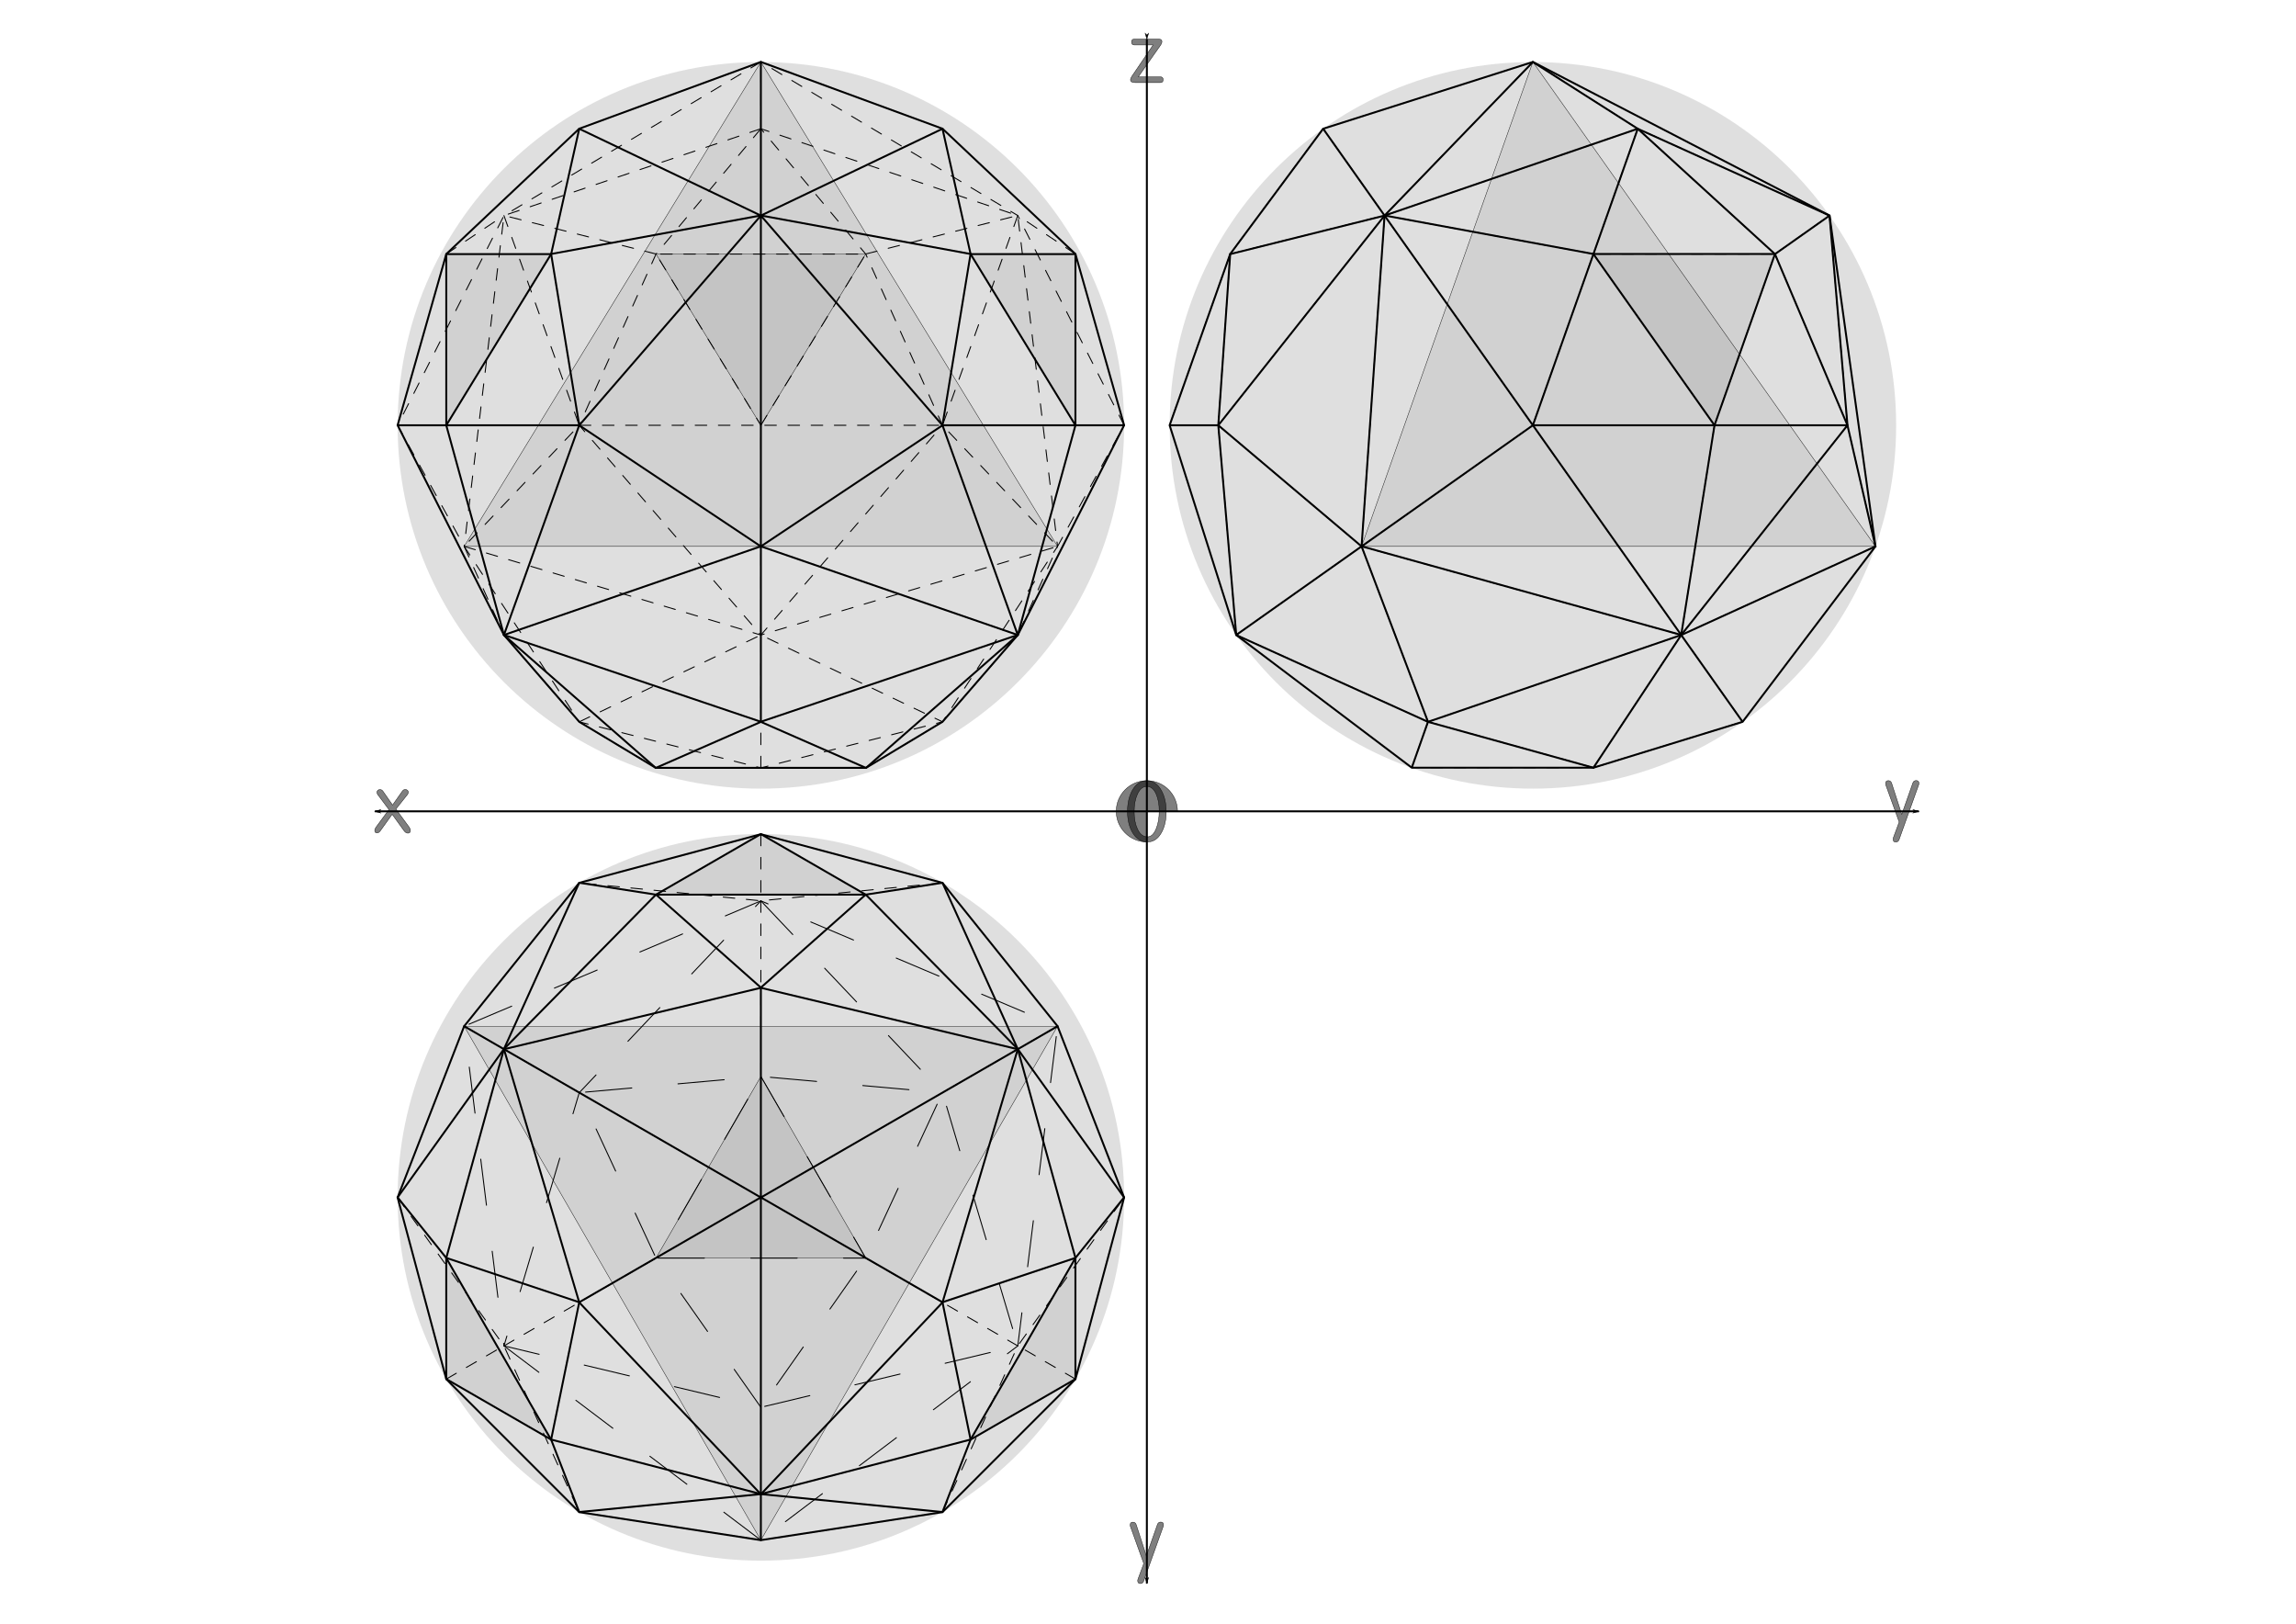 <svg xmlns="http://www.w3.org/2000/svg" xmlns:xlink="http://www.w3.org/1999/xlink" viewBox="0 0 1052.4 744.09"><defs><pattern id="ab" xlink:href="#a" patternTransform="matrix(2.5 0 0 2.5 -.943 2235.2)"/><pattern id="bl" xlink:href="#a" patternTransform="matrix(2.5 0 0 2.5 -.943 2235.2)"/><pattern id="bj" xlink:href="#a" patternTransform="matrix(2.5 0 0 2.5 -.943 2235.2)"/><pattern id="bi" xlink:href="#a" patternTransform="matrix(2.5 0 0 2.5 -.943 2235.2)"/><pattern id="bh" xlink:href="#a" patternTransform="matrix(2.5 0 0 2.5 -.943 2235.2)"/><pattern id="bg" xlink:href="#a" patternTransform="matrix(2.5 0 0 2.5 -.943 2235.2)"/><pattern id="bf" xlink:href="#a" patternTransform="matrix(2.5 0 0 2.5 -.943 2235.2)"/><pattern id="be" xlink:href="#a" patternTransform="matrix(2.5 0 0 2.5 -.943 2235.2)"/><pattern id="bd" xlink:href="#a" patternTransform="matrix(2.5 0 0 2.5 -.943 2235.2)"/><pattern id="bc" xlink:href="#a" patternTransform="matrix(2.5 0 0 2.5 -.943 2235.2)"/><pattern id="bb" xlink:href="#a" patternTransform="matrix(2.5 0 0 2.5 -.943 2235.2)"/><pattern id="ba" xlink:href="#a" patternTransform="matrix(2.5 0 0 2.5 -.943 2235.2)"/><pattern id="aZ" xlink:href="#a" patternTransform="matrix(2.5 0 0 2.5 -.943 2235.2)"/><pattern id="aY" xlink:href="#a" patternTransform="matrix(2.5 0 0 2.5 -.943 2235.2)"/><pattern id="aX" xlink:href="#a" patternTransform="matrix(2.5 0 0 2.5 -.943 2235.2)"/><pattern id="aW" xlink:href="#a" patternTransform="matrix(2.5 0 0 2.5 -.943 2235.2)"/><pattern id="aV" xlink:href="#a" patternTransform="matrix(2.5 0 0 2.5 -.943 2235.2)"/><pattern id="aU" xlink:href="#a" patternTransform="matrix(2.5 0 0 2.5 -.943 2235.2)"/><pattern id="aT" xlink:href="#a" patternTransform="matrix(2.5 0 0 2.5 -.943 2235.2)"/><pattern id="aS" xlink:href="#a" patternTransform="matrix(2.5 0 0 2.5 -.943 2235.2)"/><pattern id="aR" xlink:href="#a" patternTransform="matrix(2.5 0 0 2.5 -.943 2235.2)"/><pattern id="aQ" xlink:href="#a" patternTransform="matrix(2.5 0 0 2.5 -.943 2235.2)"/><pattern id="aP" xlink:href="#a" patternTransform="matrix(2.5 0 0 2.5 -.943 2235.2)"/><pattern id="aO" xlink:href="#a" patternTransform="matrix(2.5 0 0 2.5 -.943 2235.2)"/><pattern id="aN" xlink:href="#a" patternTransform="matrix(2.5 0 0 2.5 -.943 2235.2)"/><pattern id="aM" xlink:href="#a" patternTransform="matrix(2.5 0 0 2.5 -.943 2235.2)"/><pattern id="aL" xlink:href="#a" patternTransform="matrix(2.5 0 0 2.5 -.943 2235.2)"/><pattern id="aK" xlink:href="#a" patternTransform="matrix(2.5 0 0 2.5 -.943 2235.2)"/><pattern id="aJ" xlink:href="#a" patternTransform="matrix(2.5 0 0 2.5 -.943 2235.2)"/><pattern id="aI" xlink:href="#a" patternTransform="matrix(2.5 0 0 2.5 -.943 2235.2)"/><pattern id="aH" xlink:href="#a" patternTransform="matrix(2.5 0 0 2.5 -.943 2235.2)"/><pattern id="aG" xlink:href="#a" patternTransform="matrix(2.5 0 0 2.5 -.943 2235.2)"/><pattern id="aF" xlink:href="#a" patternTransform="matrix(2.5 0 0 2.5 -.943 2235.2)"/><pattern id="aE" xlink:href="#a" patternTransform="matrix(2.5 0 0 2.5 -.943 2235.2)"/><pattern id="aD" xlink:href="#a" patternTransform="matrix(2.5 0 0 2.5 -.943 2235.2)"/><pattern id="aC" xlink:href="#a" patternTransform="matrix(2.5 0 0 2.5 -.943 2235.2)"/><pattern id="aB" xlink:href="#a" patternTransform="matrix(2.5 0 0 2.5 -.943 2235.2)"/><pattern id="aA" xlink:href="#a" patternTransform="matrix(2.5 0 0 2.5 -.943 2235.2)"/><pattern id="az" xlink:href="#a" patternTransform="matrix(2.5 0 0 2.5 -.943 2235.2)"/><pattern id="ay" xlink:href="#a" patternTransform="matrix(2.5 0 0 2.5 -.943 2235.2)"/><pattern id="ax" xlink:href="#a" patternTransform="matrix(2.5 0 0 2.5 -.943 2235.2)"/><pattern id="aw" xlink:href="#a" patternTransform="matrix(2.5 0 0 2.5 -.943 2235.2)"/><pattern id="av" xlink:href="#a" patternTransform="matrix(2.5 0 0 2.5 -.943 2235.2)"/><pattern id="au" xlink:href="#a" patternTransform="matrix(2.5 0 0 2.5 -.943 2235.2)"/><pattern id="at" xlink:href="#a" patternTransform="matrix(2.5 0 0 2.5 -.943 2235.2)"/><pattern id="as" xlink:href="#a" patternTransform="matrix(2.5 0 0 2.5 -.943 2235.2)"/><pattern id="ar" xlink:href="#a" patternTransform="matrix(2.5 0 0 2.5 -.943 2235.2)"/><pattern id="aq" xlink:href="#a" patternTransform="matrix(2.5 0 0 2.5 -.943 2235.2)"/><pattern id="ap" xlink:href="#a" patternTransform="matrix(2.5 0 0 2.5 -.943 2235.2)"/><pattern id="ao" xlink:href="#a" patternTransform="matrix(2.5 0 0 2.5 -.943 2235.2)"/><pattern id="an" xlink:href="#a" patternTransform="matrix(2.5 0 0 2.5 -.943 2235.2)"/><pattern id="am" xlink:href="#a" patternTransform="matrix(2.5 0 0 2.5 -.943 2235.2)"/><pattern id="al" xlink:href="#a" patternTransform="matrix(2.5 0 0 2.5 -.943 2235.2)"/><pattern id="ak" xlink:href="#a" patternTransform="matrix(2.5 0 0 2.5 -.943 2235.2)"/><pattern id="aj" xlink:href="#a" patternTransform="matrix(2.5 0 0 2.5 -.943 2235.2)"/><pattern id="ai" xlink:href="#a" patternTransform="matrix(2.5 0 0 2.5 -.943 2235.2)"/><pattern id="ah" xlink:href="#a" patternTransform="matrix(2.5 0 0 2.5 -.943 2235.2)"/><pattern id="ag" xlink:href="#a" patternTransform="matrix(2.5 0 0 2.5 -.943 2235.2)"/><pattern id="af" xlink:href="#a" patternTransform="matrix(2.5 0 0 2.5 -.943 2235.2)"/><pattern id="ae" xlink:href="#a" patternTransform="matrix(2.5 0 0 2.5 -.943 2235.2)"/><pattern id="ad" xlink:href="#a" patternTransform="matrix(2.5 0 0 2.5 -.943 2235.2)"/><pattern id="ac" xlink:href="#a" patternTransform="matrix(2.5 0 0 2.5 -.943 2235.2)"/><pattern id="bk" xlink:href="#a" patternTransform="matrix(2.5 0 0 2.5 -.943 2235.2)"/><pattern id="aa" xlink:href="#a" patternTransform="matrix(2.5 0 0 2.5 -.943 2235.2)"/><pattern id="Z" xlink:href="#a" patternTransform="matrix(2.5 0 0 2.5 -.943 2235.2)"/><pattern id="Y" xlink:href="#a" patternTransform="matrix(2.5 0 0 2.5 -.943 2235.2)"/><pattern id="X" xlink:href="#a" patternTransform="matrix(2.5 0 0 2.5 -.943 2235.2)"/><pattern id="W" xlink:href="#a" patternTransform="matrix(2.5 0 0 2.5 -.943 2235.2)"/><pattern id="V" xlink:href="#a" patternTransform="matrix(2.5 0 0 2.5 -.943 2235.2)"/><pattern id="U" xlink:href="#a" patternTransform="matrix(2.5 0 0 2.5 -.943 2235.2)"/><pattern id="T" xlink:href="#a" patternTransform="matrix(2.5 0 0 2.5 -.943 2235.2)"/><pattern id="S" xlink:href="#a" patternTransform="matrix(2.5 0 0 2.5 -.943 2235.2)"/><pattern id="R" xlink:href="#a" patternTransform="matrix(2.5 0 0 2.5 -.943 2235.2)"/><pattern id="Q" xlink:href="#a" patternTransform="matrix(2.5 0 0 2.5 -.943 2235.2)"/><pattern id="P" xlink:href="#a" patternTransform="matrix(2.5 0 0 2.5 -.943 2235.2)"/><pattern id="O" xlink:href="#a" patternTransform="matrix(2.5 0 0 2.5 -.943 2235.2)"/><pattern id="N" xlink:href="#a" patternTransform="matrix(2.5 0 0 2.5 -.943 2235.2)"/><pattern id="M" xlink:href="#a" patternTransform="matrix(2.5 0 0 2.5 -.943 2235.2)"/><pattern id="L" xlink:href="#a" patternTransform="matrix(2.5 0 0 2.5 -.943 2235.2)"/><pattern id="K" xlink:href="#a" patternTransform="matrix(2.5 0 0 2.5 -.943 2235.2)"/><pattern id="J" xlink:href="#a" patternTransform="matrix(2.5 0 0 2.5 -.943 2235.2)"/><pattern id="I" xlink:href="#a" patternTransform="matrix(2.5 0 0 2.5 -.943 2235.2)"/><pattern id="H" xlink:href="#a" patternTransform="matrix(2.5 0 0 2.5 -.943 2235.2)"/><pattern id="G" xlink:href="#a" patternTransform="matrix(2.5 0 0 2.5 -.943 2235.2)"/><pattern id="F" xlink:href="#a" patternTransform="matrix(2.5 0 0 2.5 -.943 2235.2)"/><pattern id="E" xlink:href="#a" patternTransform="matrix(2.5 0 0 2.5 -.943 2235.2)"/><pattern id="D" xlink:href="#a" patternTransform="matrix(2.5 0 0 2.5 -.943 2235.2)"/><pattern id="C" xlink:href="#a" patternTransform="matrix(2.5 0 0 2.5 -.943 2235.2)"/><pattern id="B" xlink:href="#a" patternTransform="matrix(2.5 0 0 2.5 -.943 2235.2)"/><pattern id="A" xlink:href="#a" patternTransform="matrix(2.5 0 0 2.5 -.943 2235.2)"/><pattern id="z" xlink:href="#a" patternTransform="matrix(2.5 0 0 2.5 -.943 2235.2)"/><pattern id="y" xlink:href="#a" patternTransform="matrix(2.5 0 0 2.5 -.943 2235.2)"/><pattern id="x" xlink:href="#a" patternTransform="matrix(2.5 0 0 2.5 -.943 2235.2)"/><pattern id="w" xlink:href="#a" patternTransform="matrix(2.5 0 0 2.5 -.943 2235.2)"/><pattern id="v" xlink:href="#a" patternTransform="matrix(2.5 0 0 2.5 -.943 2235.2)"/><pattern id="u" xlink:href="#a" patternTransform="matrix(2.5 0 0 2.5 -.943 2235.2)"/><pattern id="t" xlink:href="#a" patternTransform="matrix(2.5 0 0 2.5 -.943 2235.2)"/><pattern id="s" xlink:href="#a" patternTransform="matrix(2.5 0 0 2.5 -.943 2235.2)"/><pattern id="r" xlink:href="#a" patternTransform="matrix(2.5 0 0 2.5 -.943 2235.2)"/><pattern id="q" xlink:href="#a" patternTransform="matrix(2.5 0 0 2.5 -.943 2235.2)"/><pattern id="p" xlink:href="#a" patternTransform="matrix(2.5 0 0 2.5 -.943 2235.2)"/><pattern id="o" xlink:href="#a" patternTransform="matrix(2.5 0 0 2.5 -.943 2235.2)"/><pattern id="n" xlink:href="#a" patternTransform="matrix(2.5 0 0 2.5 -1291.4 2580.9)"/><pattern id="m" xlink:href="#a" patternTransform="matrix(2.5 0 0 2.5 -1289.5 -1291.4)"/><pattern id="l" xlink:href="#a" patternTransform="matrix(2.5 0 0 2.5 -1289.5 -1291.4)"/><pattern id="k" xlink:href="#a" patternTransform="matrix(2.5 0 0 2.5 2580.9 -1289.5)"/><pattern id="j" xlink:href="#a" patternTransform="matrix(2.5 0 0 2.5 2580.9 -1289.5)"/><pattern id="i" xlink:href="#a" patternTransform="matrix(2.5 0 0 2.5 -1291.4 2580.9)"/><pattern id="a" height="10" width="10" patternUnits="userSpaceOnUse" patternTransform="scale(10)"><circle cx="2.567" cy=".81" r=".05"/><circle cx="3.048" cy="2.33" r=".05"/><circle cx="4.418" cy="2.415" r=".05"/><circle cx="1.844" cy="3.029" r=".05"/><circle cx="6.08" cy="1.363" r=".05"/><circle cx="5.819" cy="4.413" r=".05"/><circle cx="4.305" cy="4.048" r=".05"/><circle cx="5.541" cy="3.045" r=".05"/><circle cx="4.785" cy="5.527" r=".05"/><circle cx="2.667" cy="5.184" r=".05"/><circle cx="7.965" cy="1.448" r=".05"/><circle cx="7.047" cy="5.049" r=".05"/><circle cx="4.34" cy=".895" r=".05"/><circle cx="7.125" cy=".34" r=".05"/><circle cx="9.553" cy="1.049" r=".05"/><circle cx="7.006" cy="2.689" r=".05"/><circle cx="8.909" cy="2.689" r=".05"/><circle cx="9.315" cy="4.407" r=".05"/><circle cx="7.82" cy="3.87" r=".05"/><circle cx="8.27" cy="5.948" r=".05"/><circle cx="7.973" cy="7.428" r=".05"/><circle cx="9.342" cy="8.072" r=".05"/><circle cx="8.206" cy="9.315" r=".05"/><circle cx="9.682" cy="9.475" r=".05"/><circle cx="9.688" cy="6.186" r=".05"/><circle cx="3.379" cy="6.296" r=".05"/><circle cx="2.871" cy="8.204" r=".05"/><circle cx="4.59" cy="8.719" r=".05"/><circle cx="3.181" cy="9.671" r=".05"/><circle cx="5.734" cy="7.315" r=".05"/><circle cx="6.707" cy="6.513" r=".05"/><circle cx="5.73" cy="9.67" r=".05"/><circle cx="6.535" cy="8.373" r=".05"/><circle cx="4.37" cy="7.154" r=".05"/><circle cx=".622" cy="7.25" r=".05"/><circle cx=".831" cy="5.679" r=".05"/><circle cx="1.257" cy="8.519" r=".05"/><circle cx="1.989" cy="6.877" r=".05"/><circle cx=".374" cy="3.181" r=".05"/><circle cx="1.166" cy="1.664" r=".05"/><circle cx="1.151" cy=".093" r=".05"/><circle cx="1.151" cy="10.093" r=".05"/><circle cx="1.302" cy="4.451" r=".05"/><circle cx="3.047" cy="3.763" r=".05"/></pattern><linearGradient id="bm" y2="-782.23" xlink:href="#c" gradientUnits="userSpaceOnUse" x2="3358.1" gradientTransform="matrix(.25 0 0 .25 -.943 -2235.2)" y1="-782.23" x1="2270.3"/><linearGradient id="e"><stop offset="0" stop-opacity=".125"/><stop offset=".5" stop-opacity="0"/><stop offset="1" stop-opacity=".125"/></linearGradient><linearGradient id="c"><stop offset="0" stop-opacity=".125"/><stop offset=".5" stop-opacity=".006"/><stop offset="1" stop-opacity=".125"/></linearGradient><linearGradient id="b"><stop offset="0" stop-opacity="0"/><stop offset="1" stop-opacity=".125"/></linearGradient><linearGradient id="bs" y2="1115.5" xlink:href="#e" gradientUnits="userSpaceOnUse" x2="2814.2" gradientTransform="matrix(.25 0 0 .25 -.943 2235.2)" y1="449.01" x1="2814.2"/><linearGradient id="bq" y2="782.23" xlink:href="#e" gradientUnits="userSpaceOnUse" x2="1783.6" gradientTransform="matrix(.25 0 0 .25 -.943 2235.2)" y1="782.23" x1="1013.9"/><linearGradient id="br" y2="782.23" xlink:href="#e" gradientUnits="userSpaceOnUse" x2="3199.1" gradientTransform="matrix(.25 0 0 .25 -.943 2235.2)" y1="782.23" x1="2429.4"/><linearGradient id="d"><stop offset="0" stop-opacity=".251"/><stop offset="1" stop-opacity=".063"/></linearGradient><linearGradient id="bn" y2="-782.23" xlink:href="#c" gradientUnits="userSpaceOnUse" x2="3358.1" gradientTransform="matrix(.25 0 0 .25 -354.81 -2235.2)" y1="-782.23" x1="2270.3"/><linearGradient id="bo" y2="782.23" xlink:href="#d" spreadMethod="reflect" gradientUnits="userSpaceOnUse" x2="1065.6" gradientTransform="matrix(.25 0 0 .25 -.943 2235.2)" y1="782.23" x1="990.8"/><linearGradient id="bp" y2="2390" xlink:href="#d" spreadMethod="reflect" gradientUnits="userSpaceOnUse" x2="1065.6" gradientTransform="matrix(.25 0 0 .25 -.943 2235.2)" y1="2433.2" x1="990.8"/><linearGradient id="bt" y2="-1732" xlink:href="#e" gradientUnits="userSpaceOnUse" x2="2197.7" gradientTransform="matrix(.25 0 0 .25 2235.2 .943)" y1="-1065.5" x1="2197.7"/><marker id="g" refY="0" refX="0" orient="auto" overflow="visible"><path d="M10 0l4-4L0 0l14 4-4-4z" stroke="#000" stroke-width=".8pt" fill-rule="evenodd"/></marker><marker id="f" refY="0" refX="0" orient="auto" overflow="visible"><path d="M-10 0l-4 4L0 0l-14-4 4 4z" stroke="#000" stroke-width=".8pt" fill-rule="evenodd"/></marker><radialGradient id="h" xlink:href="#b" gradientUnits="userSpaceOnUse" cy="1028.5" cx="3175.4" r="666.06"/></defs><rect rx="0" ry="0" height="744.98" width="1053.2" y="-.675" x="-.943" fill="#fff"/><g stroke="#000"><g marker-end="url(#f)" marker-start="url(#g)" stroke-width=".886" fill="none"><path d="M525.68 17.95v707.73M171.82 371.82h707.73"/></g><g stroke-linejoin="round" stroke-width=".709" fill-opacity=".502" stroke-linecap="round"><path d="M870.507 376.728l-6.048-16.776c-.12-.312-.18-.6-.18-.864 0-.888.42-1.332 1.26-1.332.768 0 1.284.42 1.548 1.26l4.608 14.22 5.076-14.4c.264-.744.768-1.116 1.512-1.116.864 0 1.296.432 1.296 1.296 0 .24-.06.504-.18.792l-8.892 24.876c-.288.816-.804 1.224-1.548 1.224-.816 0-1.224-.432-1.224-1.296 0-.24.048-.504.144-.792l2.628-7.092M524.257 716.543l-6.048-16.776c-.12-.312-.18-.6-.18-.864 0-.888.42-1.332 1.26-1.332.768 0 1.284.42 1.548 1.26l4.608 14.22 5.076-14.4c.264-.744.768-1.116 1.512-1.116.864 0 1.296.432 1.296 1.296 0 .24-.06.504-.18.792l-8.892 24.876c-.288.816-.804 1.224-1.548 1.224-.816 0-1.224-.432-1.224-1.296 0-.24.048-.504.144-.792l2.628-7.092M519.982 17.905h10.98c1.08 0 1.62.372 1.62 1.116 0 .528-.252 1.152-.756 1.872l-10.08 14.328h10.08c.888 0 1.332.432 1.332 1.296 0 .888-.444 1.332-1.332 1.332H520.27c-1.392 0-2.088-.432-2.088-1.296 0-.456.216-.996.648-1.62l9.72-14.328h-8.568c-.888 0-1.332-.456-1.332-1.368 0-.888.444-1.332 1.332-1.332M178.287 371.023l-5.112-6.84c-.264-.36-.396-.708-.396-1.044 0-.384.132-.696.396-.936.288-.24.612-.36.972-.36.576 0 1.044.264 1.404.792l4.392 6.3 4.464-6.336c.36-.528.816-.792 1.368-.792.384 0 .708.12.972.36.288.24.432.54.432.9s-.144.72-.432 1.08l-5.292 6.66 5.976 8.1c.456.624.684 1.188.684 1.692 0 .816-.384 1.224-1.152 1.224-.648 0-1.248-.384-1.8-1.152l-5.4-7.488-5.4 7.524c-.456.672-.972 1.008-1.548 1.008-.696 0-1.044-.372-1.044-1.116 0-.48.204-.996.612-1.548l5.904-8.028M525.657 357.773c2.784 0 5.004 1.488 6.66 4.464 1.488 2.664 2.232 5.916 2.232 9.756 0 3.768-.72 6.948-2.16 9.54-1.584 2.88-3.732 4.32-6.444 4.32-2.904 0-5.196-1.452-6.876-4.356-1.512-2.616-2.268-5.82-2.268-9.612 0-3.816.744-7.056 2.232-9.72 1.656-2.928 3.864-4.392 6.624-4.392m.288 25.74c1.656 0 2.988-1.236 3.996-3.708.936-2.256 1.404-4.956 1.404-8.1 0-3.096-.468-5.688-1.404-7.776-1.032-2.352-2.46-3.528-4.284-3.528-1.8 0-3.24 1.2-4.32 3.6-.984 2.184-1.476 4.836-1.476 7.956 0 3.144.504 5.796 1.512 7.956 1.104 2.4 2.628 3.6 4.572 3.6" stroke-width=".177"/><path d="M525.682 385.85c-7.754 0-14.04-6.286-14.04-14.04s6.286-14.04 14.04-14.04 14.04 6.286 14.04 14.04h-14.04z" stroke-width=".177"/></g></g><g stroke-linejoin="round" stroke="#000" stroke-linecap="round" stroke-width=".004" fill="url(#h)" transform="translate(0 -2235.8)"><path d="M869.121 2430.725c0 91.955-74.545 166.5-166.5 166.5s-166.5-74.545-166.5-166.5 74.545-166.5 166.5-166.5 166.5 74.545 166.5 166.5zM515.26 2784.525c0 91.955-74.545 166.5-166.5 166.5s-166.5-74.545-166.5-166.5 74.545-166.5 166.5-166.5 166.5 74.545 166.5 166.5zM515.26 2430.725c0 91.955-74.545 166.5-166.5 166.5s-166.5-74.545-166.5-166.5 74.545-166.5 166.5-166.5 166.5 74.545 166.5 166.5z" stroke-width=".001"/></g><g stroke="#000" fill="none"><path d="M348.757 705.85l-117.755-89.04-18.234-146.498 135.988-57.457 135.987 57.457L466.51 616.81z" stroke-linejoin="round" stroke-linecap="round" stroke-dasharray="21.26,21.26" stroke-width=".443"/><path d="M348.757 412.85l83.25 87.907 34.505 116.05-117.755 28.143-117.755-28.143 34.505-116.05z" stroke-linejoin="round" stroke-linecap="round" stroke-dasharray="21.26,21.26" stroke-width=".443"/><path d="M348.757 644.95l-48.065-68.38-35.185-75.815 83.25-7.436 83.25 7.436-35.185 75.815z" stroke-linejoin="round" stroke-linecap="round" stroke-dasharray="21.26,21.26" stroke-width=".443"/><path d="M348.757 493.325l48.065 83.25h-96.13z" stroke-linejoin="round" stroke-linecap="round" stroke-dasharray="21.26,21.26" stroke-width=".443"/><path d="M182.25 548.8l48.745 67.986 34.505 76.207M432 693l34.505-76.207 48.745-67.986M432 404.6l-83.25 8.222-83.25-8.222M563.86 116.4l-27.75 78.465h22.307l8.222 96.117 87.907 39.788-7.436 21.025h83.25l68.38-21.025-28.144-39.788 89.04-40.617-12.832-55.5-8.221-96.117-87.907-39.788-48.065-30.595-67.986 70.383-28.143-39.788-42.62 57.44z" stroke-linejoin="round" stroke-linecap="round" stroke-dasharray="5.315,5.315" stroke-width=".443"/><path d="M750.68 59L634.63 98.788l-76.208 96.117 65.68 55.5 30.448 80.405 116.05-39.788 76.208-96.117h-60.943l27.714-78.465h-83.214L750.679 59z" stroke-linejoin="round" stroke-linecap="round" stroke-dasharray="5.315,5.315" stroke-width=".443"/><path d="M634.63 98.8l-10.527 151.62 146.5 40.617-67.986-96.117-67.986-96.117zM730.36 116.4l55.5 78.465h-83.25l27.75-78.465zM813.58 116.4l25.007-17.652M730.36 351.8l40.236-60.813M563.86 116.4l70.764-17.652M730.36 351.8l-75.814-21.025M563.86 116.4l-5.443 78.465M566.64 291l57.459-40.617M624.1 250.4l78.513-55.5M348.75 28.4L231 98.783 182.255 194.9l30.512 55.5 18.234 40.617 34.505 39.788 35.078 21.11h96.345l35.078-21.11 34.505-39.788 18.234-40.617 30.512-55.5-48.745-96.117L348.763 28.4z" stroke-linejoin="round" stroke-linecap="round" stroke-dasharray="5.315,5.315" stroke-width=".443"/><path d="M348.75 59L231 98.788l-18.234 151.62 52.738 80.405 83.25 21.11 83.25-21.11 52.738-80.405-18.233-151.62L348.749 59z" stroke-linejoin="round" stroke-linecap="round" stroke-dasharray="5.315,5.315" stroke-width=".443"/><path d="M348.75 59l-48.064 57.44-35.186 78.465 83.25 96.117L432 194.905l-35.186-78.465L348.75 59zM230.99 98.8l34.505 96.117-52.738 55.5" stroke-linejoin="round" stroke-linecap="round" stroke-dasharray="5.315,5.315" stroke-width=".443"/><path d="M466.5 98.8l-34.505 96.117 52.738 55.5M348.75 194.9l48.064-78.465h-96.129l48.064 78.465zM348.75 351.9v-60.898M204.55 116.4l26.438-17.652M492.94 116.4l-26.438-17.652M348.75 291v-96.117M348.75 59V28.405M348.75 382.3v30.528M492.94 632l-26.438-15.264M204.55 632l26.438-15.264M348.75 412.8v80.472M466.5 616.8l-69.69-40.236M230.99 616.8l69.69-40.236M212.76 470.3l52.738 30.449M484.74 470.3l-52.738 30.448M348.75 705.8v-60.897" stroke-linejoin="round" stroke-linecap="round" stroke-dasharray="5.315,5.315" stroke-width=".443"/><path d="M212.76 250.4l135.99 40.617L484.74 250.4" stroke-linejoin="round" stroke-linecap="round" stroke-dasharray="5.315,5.315" stroke-width=".443"/><path d="M265.5 330.8l83.25-39.788L432 330.8M265.5 194.9H432M300.68 116.4l-69.69-17.652M396.81 116.4l69.691-17.652M750.68 59l62.9 57.44 33.229 78.465" stroke-linejoin="round" stroke-linecap="round" stroke-dasharray="5.315,5.315" stroke-width=".443"/><path d="M730.36 116.4l-95.736-17.652M785.86 194.9l-15.264 96.117" stroke-dasharray="5.315,5.315" stroke-width=".443"/><g><path d="M300.58 351.9l-35.078-21.11-34.505-39.788-48.745-96.117 22.307-78.465 60.943-57.44 83.25-30.595 83.25 30.595 60.943 57.44 22.307 78.465-48.745 96.117-34.505 39.788-35.078 21.11h-96.345z" stroke-linejoin="round" stroke-linecap="round" stroke-width=".886"/><path d="M348.75 98.8L265.5 59.012l-12.879 57.44h-48.064v78.465l26.438 96.117 69.582 60.898 48.172-21.11 48.172 21.11 69.582-60.898 26.431-96.117.01-78.465H444.88l-12.879-57.44-83.25 39.788z" stroke-linejoin="round" stroke-linecap="round" stroke-width=".886"/><path d="M252.62 116.4l12.879 78.465-34.505 96.117 117.75 39.788 117.75-39.788-34.505-96.117 12.879-78.465-96.129-17.652L252.61 116.4z" stroke-linejoin="round" stroke-linecap="round" stroke-width=".886"/><path d="M348.75 98.8l-83.25 96.117 83.25 55.5 83.25-55.5L348.75 98.8zM348.75 28.4v70.383M348.75 250.4V98.78M348.75 330.8v-80.405M182.25 194.9h22.307M515.25 194.9h-22.314M204.55 194.9h60.943M492.93 194.9h-60.936M204.55 194.9l48.064-78.465M492.93 194.9l-48.057-78.465M230.99 291l117.75-40.617M466.5 291l-117.75-40.617M348.75 382.3L432 404.607l52.738 65.68L515.25 548.8l-22.307 83.25L432 692.993l-83.25 12.832-83.25-12.833-60.943-60.943-22.307-83.25 30.512-78.513 52.738-65.68 83.25-22.307z" stroke-linejoin="round" stroke-linecap="round" stroke-width=".886"/><path d="M300.68 410l48.064-27.75L396.808 410l35.186-5.443 34.505 76.208 48.745 67.986-22.307 27.75V632l-48.064 27.75-12.879 33.193-83.25-8.222-83.25 8.222-12.879-33.193L204.551 632v-55.5l-22.307-27.75 48.745-67.986 34.505-76.208L300.68 410z" stroke-linejoin="round" stroke-linecap="round" stroke-width=".886"/><path d="M348.75 452.6l48.064-42.621 69.69 70.764 26.438 95.736-60.943 20.314 12.879 62.936-96.129 24.972-96.129-24.972 12.879-62.936-60.943-20.314 26.438-95.736 69.69-70.764 48.064 42.621z" stroke-linejoin="round" stroke-linecap="round" stroke-width=".886"/><path d="M348.757 684.8l-83.25-87.908-34.505-116.05L348.757 452.7l117.755 28.142-34.505 116.05z" stroke-linejoin="round" stroke-linecap="round" stroke-width=".886"/><path d="M300.68 410h96.129M492.94 576.5l-48.064 83.25M252.62 659.8l-48.064-83.25M484.74 470.3l-18.234 10.527M348.75 705.8v-21.054M212.76 470.3l18.234 10.527M348.75 548.8l117.75-67.986M348.75 684.7V548.73M230.99 480.8l117.75 67.986M348.75 452.6v96.129M432 596.8l-83.25-48.064M265.5 596.8l83.25-48.064M702.61 28.4l-96.129 30.595-42.621 57.44-27.75 78.465 30.528 96.117 80.472 60.813h83.25l68.379-21.025 60.897-80.405-21.054-151.62-135.97-70.383z" stroke-linejoin="round" stroke-linecap="round" stroke-width=".886"/><path d="M838.59 98.8l-87.907-39.788-48.064-30.595L634.633 98.8l-70.764 17.652-5.443 78.465 8.221 96.117 87.907 39.788 75.814 21.025 40.236-60.813 89.04-40.617-12.832-55.5z" stroke-width=".886"/><path d="M750.68 59L634.63 98.788l-76.208 96.117 65.68 55.5 30.448 80.405 116.05-39.788 76.208-96.117-33.229-78.465z" stroke-width=".886"/><path d="M813.58 116.4h-83.214L634.63 98.748l-10.527 151.62 146.5 40.617 15.264-96.117z" stroke-width=".886"/><path d="M702.61 194.9l27.75-78.465 55.5 78.465zM838.59 98.8l-25.007 17.652M750.68 59l-20.314 57.44M846.81 194.9h-60.943M566.64 291l57.459-40.617M536.11 194.9h22.307M647.11 351.8l7.436-21.025M606.48 59l28.143 39.788M798.74 330.8l-28.143-39.788M624.1 250.4l78.513-55.5M770.6 291l-67.986-96.117M634.63 98.8l67.986 96.117" stroke-width=".886"/></g></g><g fill-opacity=".063" stroke="#000" stroke-width=".177"><path d="M348.75 28.4l-135.99 222h135.99v-222zM212.76 470.3l135.99 78.513v157.03l-135.99-235.54zM702.61 28.4l-78.513 222h235.54l-157.03-222z" stroke-linejoin="round" stroke-linecap="round"/><path d="M348.75 28.4v222h135.99zM212.76 470.3l135.99 78.513L484.74 470.3z"/><path d="M348.75 548.8v157.03l135.99-235.54z"/></g><g fill-opacity=".063" stroke="#000"><path d="M204.55 116.4v78.465l48.064-78.465H204.55zM730.36 116.4h83.214l-27.714 78.465-55.5-78.465zM647.11 351.8h83.25M300.58 351.9h96.345M300.68 116.4l48.064 78.465 48.064-78.465h-96.129zM444.88 116.4h48.064l-.01 78.465-48.057-78.465zM300.68 410l48.064-27.75L396.808 410h-96.129zM252.62 659.8l-48.064-83.25v55.5l48.064 27.75zM444.88 659.8l48.064-27.75v-55.5L444.88 659.8z" stroke-width=".177"/><path d="M348.757 493.325l48.065 83.25h-96.13z" stroke-linejoin="round" stroke-linecap="round" stroke-width=".177"/><path d="M536.11 194.9l27.75-78.465" stroke-linejoin="round" stroke-linecap="round" stroke-width=".177"/></g></svg>